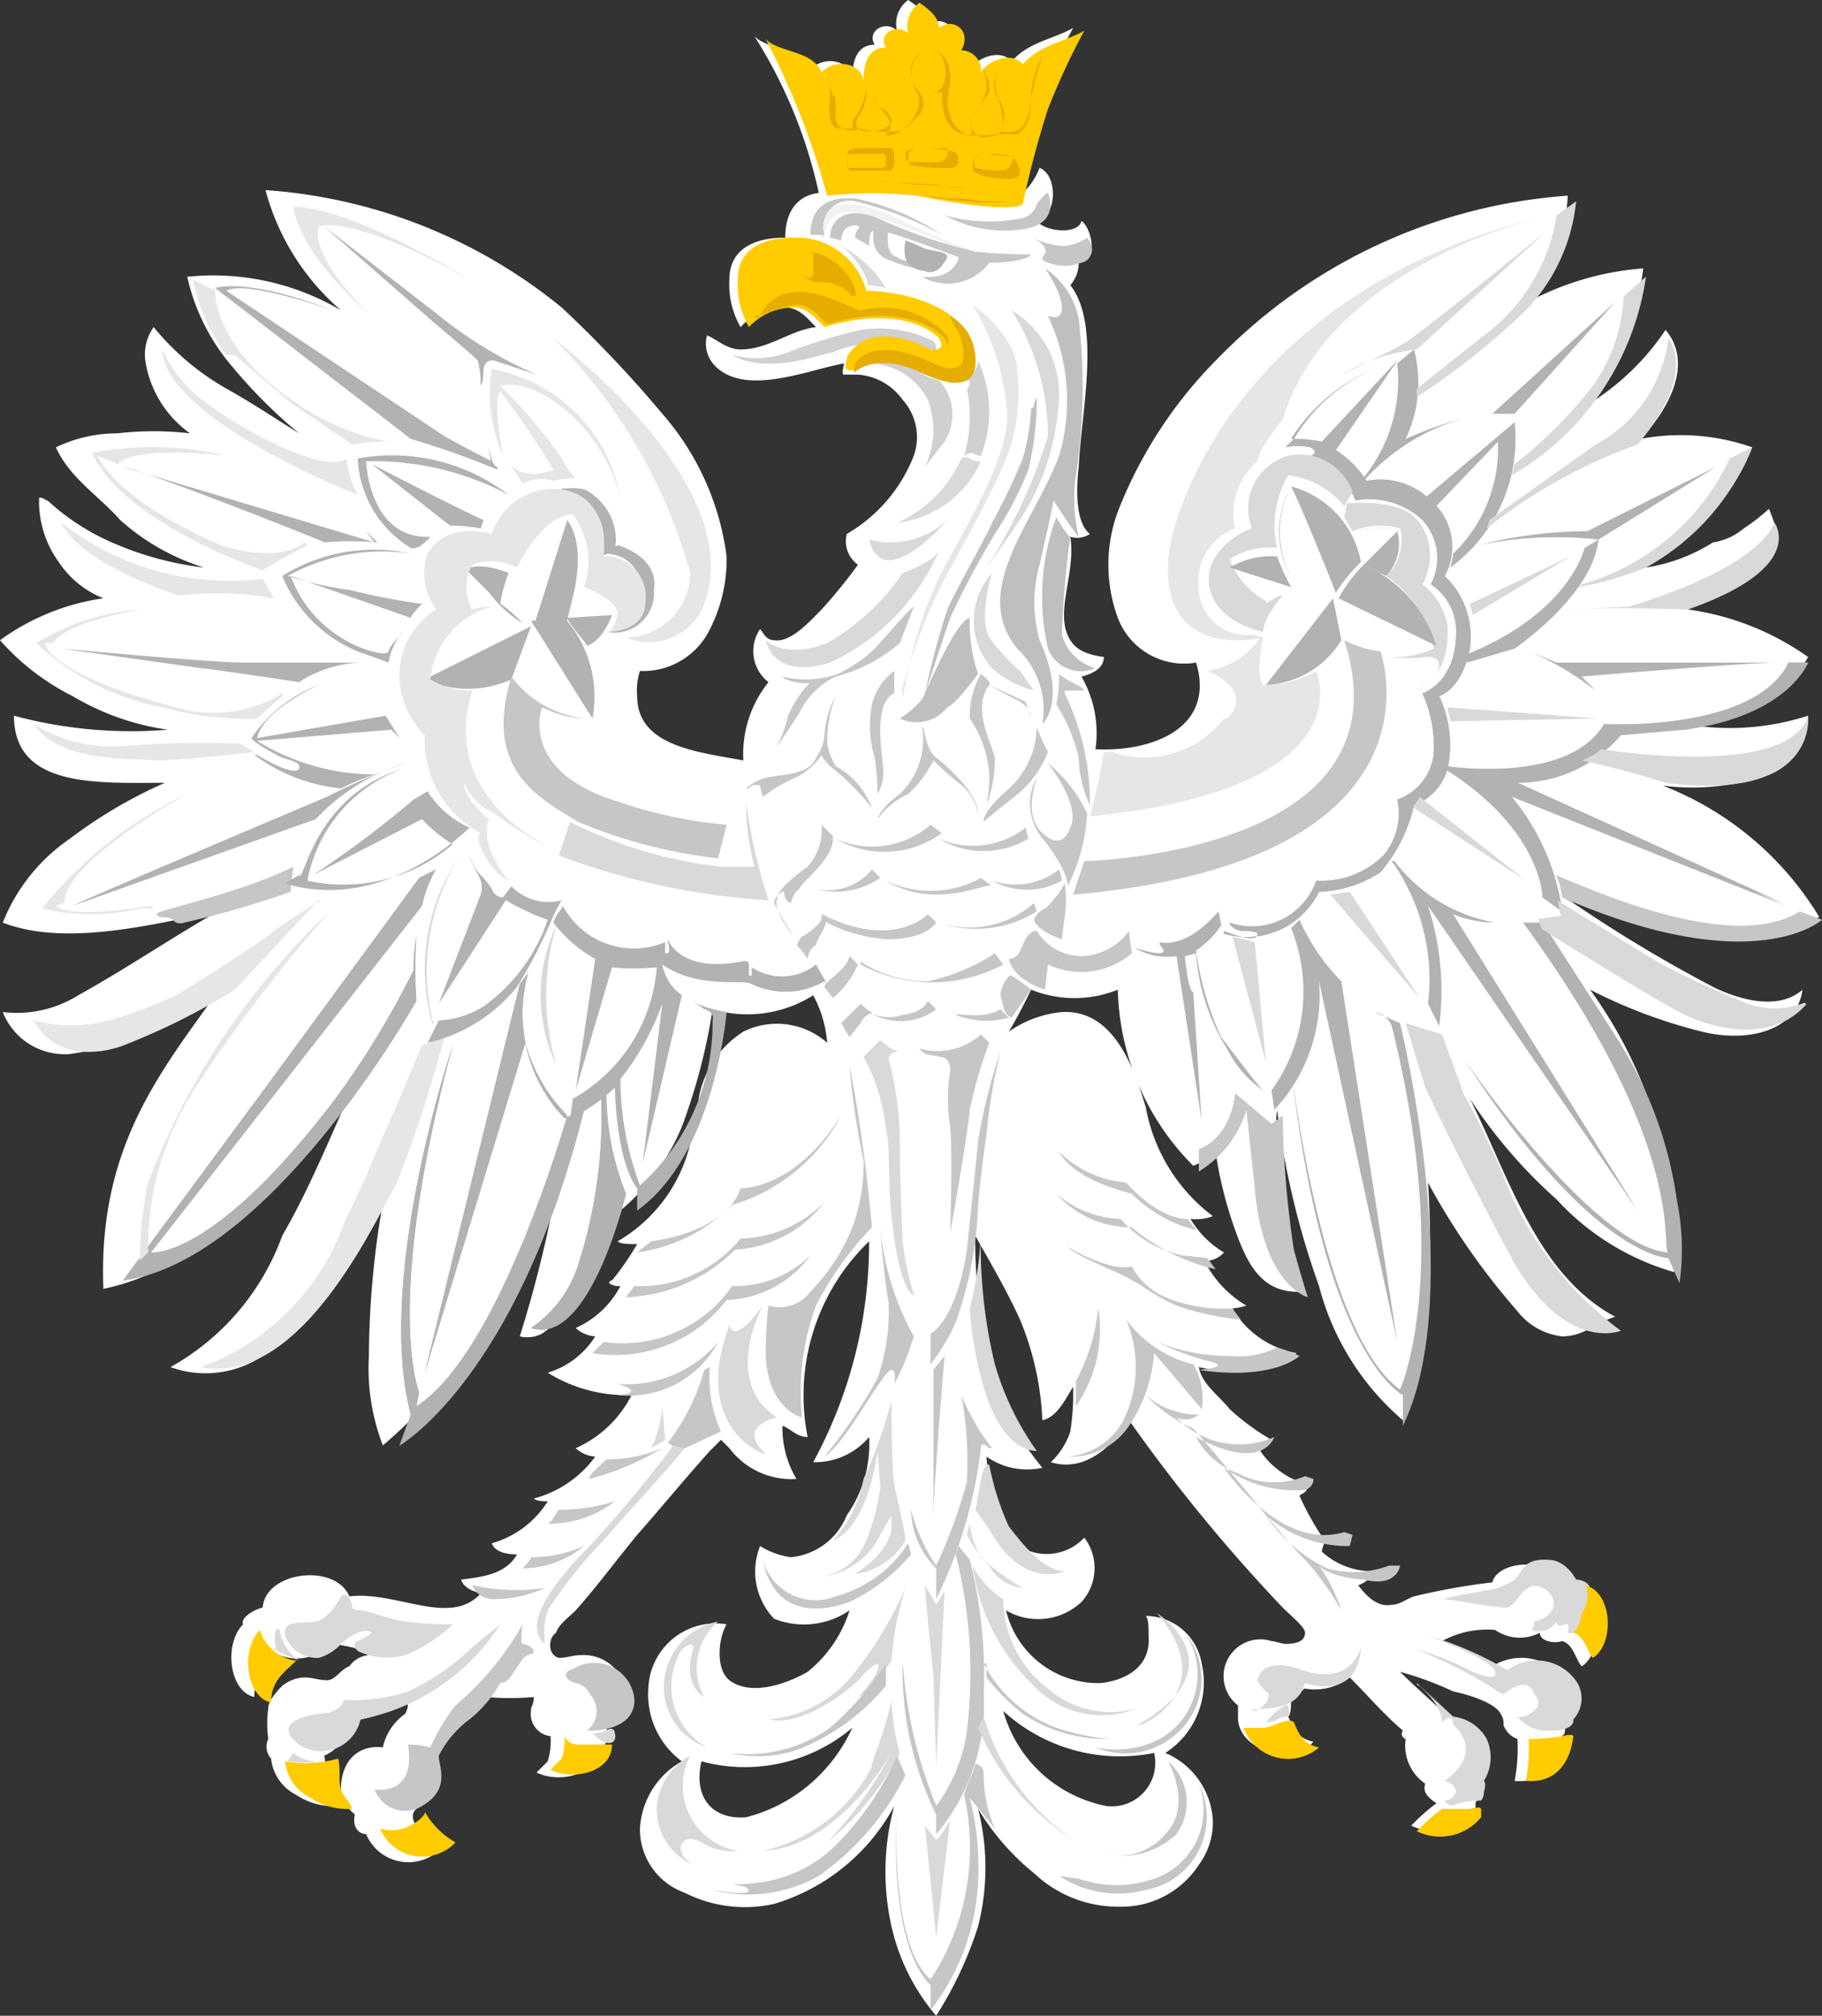 <svg xmlns="http://www.w3.org/2000/svg" xmlns:xlink="http://www.w3.org/1999/xlink" width="39.119" height="43.26"><rect width="100%" height="100%" fill="#333333" stroke="none"/><defs><linearGradient id="a" x1="-35.771" y1="-91.868" x2="-35.54" y2="-91.868" gradientUnits="objectBoundingBox"><stop offset="0" stop-color="#fff"/><stop offset=".994" stop-color="#d9d9d9"/></linearGradient><linearGradient id="b" x1="-25.182" y1="-34.621" x2="-24.949" y2="-34.621" gradientUnits="objectBoundingBox"><stop offset="0" stop-color="#fff"/><stop offset="1" stop-color="#c6c6c6"/></linearGradient><linearGradient id="c" x1="-33.25" y1="-48.769" x2="-33.489" y2="-48.552" xlink:href="#b"/><style>.d{fill:#c6c6c6}.e{fill:#bfbfbf}.f{fill:#d0d0d0}.g{fill:#d9d9d9}.h{fill:#e6e6e6}.i{fill:#b2b2b2}.m{fill:#fc0}.n{fill:#e4ad00}</style></defs><path d="M36.78 21.18a30.525 30.525 0 01-3-1.8c-.06-.06-.18-.06-.24-.18a11.325 11.325 0 002.64.78 5.007 5.007 0 002.88-.3 6.8 6.8 0 00-3.36-2.82 4.927 4.927 0 002.1-.18 1.313 1.313 0 001.02-1.32 5.483 5.483 0 01-2.64.18c1.14-.24 2.16-.54 2.64-1.44a5.839 5.839 0 00-2.58-1.02c.54-.3 1.44-.54 1.8-1.14.24-.3.06-.72-.06-1.02a4.23 4.23 0 01-.54.42 1.332 1.332 0 01-.66.3 3.78 3.78 0 01-1.44.54 6.023 6.023 0 001.32-1.14 3.8 3.8 0 00.96-1.44 4.64 4.64 0 00-2.4-.18c.48-.48 1.2-1.56.54-2.34a5.386 5.386 0 01-1.8 1.68 5.55 5.55 0 001.32-3 6.23 6.23 0 00-2.58.78 3.774 3.774 0 00.96-2.34 11.616 11.616 0 00-7.5 3.48 9.553 9.553 0 00-2.16 3.3 3.309 3.309 0 000 2.28 1.521 1.521 0 001.68.96c.42 1.38-.9 1.92-2.16 1.86a2.432 2.432 0 00-.3-1.56c.24-.06.48-.18.48-.42-.42-.06-.66-.18-.78-.48-.24-.54.18-1.38.06-2.1a.493.493 0 00.42-.06c-.3-.24-.3-.9-.24-1.44.06-1.2.48-3.06-.18-3.9a.724.724 0 00.18-.48c.42 0 .3-.72.06-.9-.06.3-.78.24-.96 0 .42-.06.48-.96.06-1.14a1.4 1.4 0 01-.6.72 20.244 20.244 0 01.54-2.04A15.036 15.036 0 0123.04.6c-.42.24-.96.3-1.32.72-.24-.3-.78-.06-.9.18a.428.428 0 00-.42-.48c.24-.42-.18-.72-.48-.48 0-.24-.24-.42-.42-.54a.622.622 0 00-.24.66c-.24-.24-.66 0-.48.3-.42 0-.48.42-.48.72-.06-.42-.66-.48-.9-.18-.18-.48-.9-.42-1.2-.72a10.444 10.444 0 011.38 3.36c-.48.06-.72.42-.72.96-.66 0-1.2.24-1.2.9a1.839 1.839 0 00.24 1.02 1.305 1.305 0 01.96-.42c.3 0 .48.24.66.42-.54.06-1.02.48-1.62.48-.3 0-.54-.24-.72-.3a.677.677 0 00.18.66c.66.66 2.04.06 2.76-.06 0 .06-.06.24 0 .24h.3a1.294 1.294 0 01.96.54 1.2 1.2 0 01.24 1.2 3.345 3.345 0 01-1.44 1.68.622.622 0 00.24.66 10.955 10.955 0 01-.78.96c-.24.24-.66.72-1.02.66-.18 0-.24-.18-.3-.24a.841.841 0 00.18 1.14 2.458 2.458 0 00-.54 1.68c-.96-.18-2.28-.3-2.28-1.38a1.332 1.332 0 01.06-.54 1.594 1.594 0 001.44-.78 3.3 3.3 0 00.42-1.68 5.766 5.766 0 00-1.38-3.06 25.633 25.633 0 00-2.16-2.28A11.273 11.273 0 005.7 4.08a5.168 5.168 0 001.62 2.58 5.394 5.394 0 00-3.3-.72 4.455 4.455 0 00.96 1.92A10.882 10.882 0 006.42 9.3c-.48-.3-1.02-.66-1.56-.96A5.534 5.534 0 013.3 7.02a1.006 1.006 0 00-.18.72 2.346 2.346 0 00.96 1.56 6.777 6.777 0 00-1.56 0 3.055 3.055 0 00-1.32.3c.3.66.9 1.02 1.38 1.56a4.85 4.85 0 001.8 1.02 6.875 6.875 0 01-1.98-.54 4.962 4.962 0 01-1.38-.9c-.06 0-.06-.06-.18-.06a2.214 2.214 0 00.42 1.38 2.061 2.061 0 00.96.78 4.956 4.956 0 00-2.22.9 5.162 5.162 0 001.56 1.2 5.5 5.5 0 002.04.72 9.676 9.676 0 01-3.3-.3c0 1.56 1.8 1.44 3.24 1.44A10.1 10.1 0 001.5 18a3.94 3.94 0 00-1.44 1.8c1.38.54 3.36 0 4.62-.24-.96.54-1.92 1.2-3 1.8a2.5 2.5 0 01-1.62.36 1.425 1.425 0 001.44.9 5.024 5.024 0 001.68-.54c.48-.24 1.02-.48 1.44-.72-1.2 1.68-2.52 3.3-2.4 6.3a4.838 4.838 0 001.8-.78 14.4 14.4 0 003.72-3.9c-.54 1.14-1.02 2.4-1.68 3.54a5.294 5.294 0 01-2.4 2.82 2.211 2.211 0 002.28-.48 9.491 9.491 0 002.4-3.66 19.422 19.422 0 00-.42 3.9 4.616 4.616 0 00.3 1.92 10.065 10.065 0 002.34-2.88 17.315 17.315 0 001.56-3.72 26.311 26.311 0 01-.96 4.26.677.677 0 00.48-.06 2.681 2.681 0 00.96-1.2 10.246 10.246 0 00.54-1.62c.06.06.06.18.18.18a4.688 4.688 0 001.32-1.8 12.778 12.778 0 00.66-2.52 2.638 2.638 0 002.16-.3 2.549 2.549 0 01.3 1.02 1.627 1.627 0 00-1.8-.24 2.147 2.147 0 00-.96 1.44 3.413 3.413 0 01-.18.96 3.3 3.3 0 01-1.56 2.1c.06.06.24.06.42.06a6.086 6.086 0 01-.54.78.059.059 0 00-.06.06.361.361 0 00.24.06 1.991 1.991 0 01-.96.9.686.686 0 00.42.18 1.82 1.82 0 01-1.02.78 3.2 3.2 0 001.8.48 2.457 2.457 0 01-1.2 1.14.686.686 0 00.42.18 2.379 2.379 0 01-1.32.9c.06.06.24.06.3.06a2.082 2.082 0 01-1.2.9c.06.18.3.24.54.24-.24.42-.72.48-1.2.54.06.18.24.24.42.3-.66.72-1.8-.06-2.82.06-.3-.72-1.8-.54-1.86.24-.24.06-.48.24-.42.36-.42.42-.3 1.44.24 1.56 0-.48.3-.66.54-.9a.963.963 0 001.08-.24 2.824 2.824 0 01.96.24.585.585 0 00-.54.24c-.18.06-.3.3-.48.3s-.3-.06-.48-.06a.8.8 0 00-.48.18c-.06.06-.3.3-.3.48a2.431 2.431 0 000 .66.379.379 0 00.06.42.99.99 0 00.54.78 1.446 1.446 0 00.9.24c-.06-.18-.18-.24-.24-.42s0-.42-.06-.66a.92.92 0 00.54-.72 6.556 6.556 0 001.02-.3c.06 0 .18-.18.24-.06a.6.6 0 01-.06.18 1.194 1.194 0 00-.48.72c-.54-.06-.9.3-.9.9a.808.808 0 00.3.54c-.06.24.06.42.24.42a.983.983 0 001.62.3c-.24-.06-.96-.72-.42-.9a.8.8 0 00.06-.96 14.345 14.345 0 001.32-1.38 5.78 5.78 0 001.02 0c0 .18-.06.18-.06.3a.478.478 0 00.42.54 1.49 1.49 0 01-.06.54l-.24.24c.48.24 1.32.06 1.32-.54.18 0 .24-.18.18-.42.3-.06.42-.48.42-.78a.92.92 0 00-.96-.78c-.18 0-.3.06-.48.06-.24-.06-.24-.42-.06-.54.06-.18.24-.3.42-.48.48-.54.78-.96 1.32-1.62.48-.54 1.02-1.2 1.56-1.8l.24-.24.18.18a1.665 1.665 0 001.44.66 2.134 2.134 0 01-.3-1.14c.18.06.3.24.54.24a4.584 4.584 0 011.32-4.2 9.849 9.849 0 01-1.2 4.74 1.52 1.52 0 001.2-.54 2.644 2.644 0 01-.48 1.68 1.435 1.435 0 01-1.2.9 1.69 1.69 0 01-.66-.24 1.466 1.466 0 00.3 1.56 1.732 1.732 0 001.62-.18 2.753 2.753 0 01-.9 1.32c-.42.24-1.2.54-1.68.18-.3-.24-.24-.9-.06-1.2a1.445 1.445 0 00-1.68 1.38 1.783 1.783 0 00.72 1.56 1.764 1.764 0 00-.9 1.44 1.446 1.446 0 00.96 1.38 2.865 2.865 0 001.92.24 4.344 4.344 0 002.58-2.1 5.348 5.348 0 00-.06 2.58 4.455 4.455 0 00.96 1.92 8.121 8.121 0 00.9-1.92 5.119 5.119 0 000-2.52 5.235 5.235 0 001.2 1.38 2.629 2.629 0 001.86.72 1.975 1.975 0 001.68-.9 1.527 1.527 0 00.3-.96 1.674 1.674 0 00-1.02-1.44 1.8 1.8 0 00.78-1.92 1.22 1.22 0 00-1.2-1.02c.06.06.06.24.06.42.06.66-.48.96-1.02 1.02a2.034 2.034 0 01-2.04-1.56 1.362 1.362 0 001.62-.18 1.08 1.08 0 00.06-1.38 1.108 1.108 0 01-1.14.3c-.66-.3-.9-1.2-.96-2.04a1.511 1.511 0 001.2.24 6.64 6.64 0 01-.66-.96 9.993 9.993 0 01-.78-4.02c.3.54.66 1.14.96 1.8a6.315 6.315 0 01.48 2.16c.3-.06.48-.42.66-.72a5.161 5.161 0 01-.06.96 1.553 1.553 0 01-.42.66c.78.24 1.38-.42 1.68-.9a35.64 35.64 0 003.3 4.02c.18.18.48.42.48.54 0 .18-.18.24-.42.24-.06 0-.24-.06-.3-.06a.79.79 0 00-.72 1.38v.3c.06.72 1.2.96 1.62.48-.3-.06-.42-.24-.54-.54.06-.06.06-.24.06-.42.18 0 .24-.18.3-.18a1.224 1.224 0 00.96-.24c.42.42.72.78 1.14 1.14a.115.115 0 00.06.18.991.991 0 00.42.96c-.06.18.06.3.24.42a4.363 4.363 0 00-.54.48 1.138 1.138 0 001.38-.3v-.18a.059.059 0 01.06-.06v-.18c0-.06.06-.18 0-.24a.855.855 0 00-.66-1.38c-.3-.3-.72-.66-1.02-.96a6.869 6.869 0 011.14.42c.3.06.9.24 1.02.48a.361.361 0 01.06.24.493.493 0 00.3.3 3.709 3.709 0 01-.06.9c.66.06.96-.42 1.02-.96.06-.06.06-.06.06-.18 0-.06-.06-.18-.06-.24l.06-.06a.546.546 0 000-.72 1.158 1.158 0 00-1.56-.3 3.046 3.046 0 00-1.08-.54 2.017 2.017 0 011.14-.24.925.925 0 00.96.06c0 .18.3.24.48.18.24.06.3.42.42.54.48-.3.42-1.44-.18-1.56a.306.306 0 00-.3-.24c-.18-.54-1.32-.48-1.44 0a13.952 13.952 0 00-1.68.3c-.18.06-.3.18-.48.18-.3.06-.54-.18-.72-.42.18-.06.3-.18.3-.3a1.6 1.6 0 01-1.08-.42c0-.06.06-.18.06-.24a6.036 6.036 0 01-.54-.96c.06-.06.18-.06.18-.24a1.789 1.789 0 01-1.02-.72c.06-.06.24-.18.24-.24a4.966 4.966 0 01-.9-.66c-.24-.3-.6-.54-.66-.9a2.811 2.811 0 001.92-.24.6.6 0 00.18-.06 2.018 2.018 0 01-1.38-.96 1.221 1.221 0 00.3-.06 2.334 2.334 0 01-.9-.96.545.545 0 00.42-.18 2.068 2.068 0 01-.72-.72 1.032 1.032 0 00.48-.06 3.756 3.756 0 01-1.44-2.34c-.24-.78-.66-2.1-1.8-2.04a2.376 2.376 0 00-1.14.42c.18-.3.3-.54.48-.9a2.491 2.491 0 001.86 0 5.541 5.541 0 001.62 3.78 1.661 1.661 0 00.48-.3 8.607 8.607 0 00.42 1.68c.24.66.54 1.38 1.44 1.32a7.908 7.908 0 01-.54-3.9 17.444 17.444 0 00.9 3.78 5.665 5.665 0 001.8 2.88 6.712 6.712 0 00.54-2.34 21.183 21.183 0 000-2.76 15.084 15.084 0 001.92 2.76 1.415 1.415 0 00.96.54c.48 0 .72-.3 1.14-.42-1.68-.9-2.28-3-3.12-4.68a10.717 10.717 0 001.86 2.16 5.457 5.457 0 002.52 1.56 9.466 9.466 0 00-1.8-6.06 11.143 11.143 0 002.4.9c.96.24 2.04 0 2.16-.9-.54.48-1.44.18-1.92-.06zM18.3 37.08a3.513 3.513 0 01-.9 1.2 3.4 3.4 0 01-1.38.72c-.72.06-1.14-.42-.96-1.2a3.572 3.572 0 003.24-.72zm0-.12zm0 0zm3.24-.24a3.714 3.714 0 003.24.9.934.934 0 01-1.02 1.14 2.865 2.865 0 01-2.22-2.04z" fill="#fff"/><path d="M20.16 5.16a2.45 2.45 0 00.96.24s-.3.06-1.86-.72c0 0-1.8-.9-1.62.42h.06s0-.78.9-.48a9.468 9.468 0 011.56.54z" fill="#f2f2f2"/><path d="M20 29.94a15.358 15.358 0 004.5.96 11.8 11.8 0 01-.48-2.1 5.17 5.17 0 00.18 1.38h-.72a9.581 9.581 0 01-3.24-.96" transform="translate(-8 -11.58)" fill="url(#a)"/><path class="d" d="M17.4 5.04h.3a.563.563 0 01.66-.72 7.47 7.47 0 011.86.72 5.093 5.093 0 00-1.86-.78c-.78-.06-.96.36-.96.78zm2.88-.42a3.556 3.556 0 001.68.06.436.436 0 00.3-.3c.18-.24.24-.24.24-.24s.3.66-.54.78a2.7 2.7 0 01-1.68-.3zm1.86.48s.48.18.24.42v.06a.983.983 0 00.96 0s.24-.18 0-.48a1 1 0 01-.54.18 2.325 2.325 0 01-.66-.18"/><path class="e" d="M22.44 5.76s.54.78.3 1.02c0 0-.06.06-.24 0a4.221 4.221 0 01.24 3c-.54 1.44-1.92 2.88-.9 4.14a1.8 1.8 0 01.54 1.62s.54-.48-.06-1.8a2.992 2.992 0 010-1.62s.3-1.32.3-1.38c0 0 .42.66.54.78a3.541 3.541 0 01-.06-1.32 12.455 12.455 0 00.06-3.36 1.7 1.7 0 00-.72-1.08z"/><path class="e" d="M22.68 11.1s.24.42.3.42a19.642 19.642 0 00-.18 2.1 1.026 1.026 0 00.72.72.764.764 0 01-1.02-.42 4.932 4.932 0 01.18-2.82z"/><path class="d" d="M22.74 14.46a3.231 3.231 0 01-.06.66 3.636 3.636 0 01.48 1.14 2.571 2.571 0 00.24 1.02 5.342 5.342 0 00-.54-2.4v-.06h.42c-.06-.12-.36-.18-.54-.36zM17.82 5.1l.24.06s0-.24.18-.3.24 0 .18.06a.3.3 0 00-.06.18l.3.18s0-.3.06-.3c0 0 0-.06.3 0s1.56.54 1.56.54-.06.48-.78.42a1.107 1.107 0 001.44-.3s.78 0 .9-.18a11.5 11.5 0 01-1.2-.06 10.923 10.923 0 01-2.1-.72c-.78-.3-1.02.12-1.02.42z"/><path class="d" d="M18.78 4.86s-.18.54.3.72c.6.24.72.18.72.18l-.298-.18s-.06.06-.24-.06c-.18-.06-.24-.24-.18-.66.058.18-.122.06-.302 0z"/><path class="f" d="M15.72 7.62a1.928 1.928 0 001.2-.06 11.145 11.145 0 011.56-.48 2.613 2.613 0 011.56.24.263.263 0 01.06.18c0 .06 0 .06-.18.06-.18-.06-.24-.18-1.38-.18a2.729 2.729 0 00-.66.18c-.3.06-1.44.48-2.16.06z"/><path class="g" d="M19.26 11.22a2.71 2.71 0 001.38-1.38s.06-.06.18 0a.361.361 0 00.24.06 2.252 2.252 0 01-1.8 1.32zm-.6.36a1.787 1.787 0 001.68-.42s-1.38 1.62-1.68.42zm.72.72s.66-.24.78-.48a4.681 4.681 0 01-2.34 2.4s-1.14.42-1.38-.48c0 0 .42.42 1.32.06a4.947 4.947 0 001.62-1.5z"/><path class="d" d="M16.8 14.52a2.069 2.069 0 001.2-.06 3.452 3.452 0 00.72-.48c.24-.24.78-.9.9-.96l-.3.78a3.387 3.387 0 01-1.38.72 1.7 1.7 0 00-.78.78s-.42.66-.48.72a2.6 2.6 0 00.24-.66 2.371 2.371 0 01.48-.72c0 .06-.54 0-.6-.12zm2.4-.12v.48s-.3.06-.3.78.18.96-.06 1.38a5.08 5.08 0 00-.06-.78 2.358 2.358 0 01-.06-1.14 1.256 1.256 0 01.48-.72z"/><path class="d" d="M17.94 14.94a2.783 2.783 0 00-.18 1.02 1.624 1.624 0 00.18.48 1.687 1.687 0 01.78.9 5.6 5.6 0 00-.9-.9s-.18-.18-.18-.24a1.419 1.419 0 01-.54.48 3.453 3.453 0 00-.72.42 1.361 1.361 0 01-.06-.24s-.18-.06-.24.06h-.06a1.011 1.011 0 01.48-.24c.3-.06.9-.06 1.02-.42a.947.947 0 00.18-.48 2.073 2.073 0 01.24-.84z"/><path class="e" d="M22.14 8.76a.059.059 0 00.06-.06.6.6 0 01.06-.18 6.558 6.558 0 01-.18 1.56 7.605 7.605 0 01-.72 1.38 19.287 19.287 0 00-.96 1.8l-.54 1.62a17.036 17.036 0 01.48-1.8c.18-.42.9-1.68.96-1.86a14.419 14.419 0 00.66-1.38 4.923 4.923 0 00.18-1.08z"/><path class="e" d="M20.82 13.26a3.383 3.383 0 00.18 1.2s-.48.66-.66.72a.844.844 0 01-1.02.24 1.939 1.939 0 00.48-.42c.12-.24.72-1.68 1.02-1.74z"/><path class="g" d="M21.3 12.3s-.3.96-.06 1.38a4.292 4.292 0 00.66.72l.3.42a2.164 2.164 0 01-.9-.48 1.52 1.52 0 010-2.04zm.42-5.64a2.091 2.091 0 011.02 1.8 5.263 5.263 0 01-.66 2.4c-.24.42-.9 1.32-.9 1.32a11.384 11.384 0 001.32-2.82 5.131 5.131 0 00-.78-2.7z"/><path class="d" d="M21.24 14.7l.54.3c.06 0 .3.18.3.24a.6.6 0 00.06.18l-.06-.18-.06-.18-.78-.36c.06-.06-.18-.24-.18-.24a1.894 1.894 0 00-.24.96 2.383 2.383 0 01.42 1.2 3 3 0 01-.06.66 2.783 2.783 0 00.18-1.02c-.12-.42-.48-1.08-.12-1.56zm1.02.9a3.788 3.788 0 00.24.54 2.26 2.26 0 01-.72.96c-.54.42-.66.54-.66.54s-.06-.18.48-.66a1.854 1.854 0 00.66-1.38z"/><path class="g" d="M18.06 5.28a2.47 2.47 0 01.96.9 2.129 2.129 0 00-.42-.06c.12.06-.12-.54-.54-.84z"/><path class="d" d="M19.8 15.6c.06 0 .06.48.3.66s.9.78.9 1.2a1.042 1.042 0 00-.42-.66c-.3-.24-.54-.48-.54-.48a2.564 2.564 0 01-.54.72 1.661 1.661 0 00-.66.54s.06-.24.48-.54a1.632 1.632 0 00.48-1.44z"/><path class="h" d="M20.88 6.54s.96.66.96 1.44a3.8 3.8 0 01-.24 1.86c-.24.66-1.32 2.58-1.32 2.58a11.843 11.843 0 00-.9 2.34c0 .84 0-1.02 1.02-2.82s1.32-2.64 1.2-3.3a5.127 5.127 0 00-.72-2.1z"/><path class="d" d="M17.04 20.1a7.65 7.65 0 01-.42-.72.322.322 0 01.18-.24c.06-.06 0 .18.18.24 0 0 .06-.24.18-.3.06-.18.78-.66.72-1.14l-.24-.24a1.2 1.2 0 01-.3.9c-.42.3-.66.54-.66.72-.06.12.12.48.36.78zm.9-2.1a1.919 1.919 0 002.04-.3l.24.18a2.089 2.089 0 01-2.28.12zm2.22 0a1.831 1.831 0 001.86-.24l.06.24a1.875 1.875 0 01-1.92 0zm2.34-1.62s.72.9.48 1.38c-.18.48-.48.24-.66.06-.18-.24-.24-.54-.06-1.14a1.184 1.184 0 00.18 1.38c.54.72.48.96.48.96a3.834 3.834 0 00.42-1.56 2.971 2.971 0 00-.84-1.08zm-4.98 2.7a1.227 1.227 0 001.2-.42l.18.18a1.671 1.671 0 01-1.38.24zm1.5-.18a2.224 2.224 0 002.04-.06l.24.18c-.06-.12-1.2.54-2.28-.12z"/><path class="d" d="M21.3 18.9a1.538 1.538 0 001.44-.24 1.361 1.361 0 01.06.24 1.54 1.54 0 01-1.5 0zm-3.6.72s-.06.24-.48.48c0 0-.18.18-.06.24a2.392 2.392 0 01.18.24.388.388 0 01.18-.3c.06-.24.3-.42.18-.66z"/><path class="d" d="M19.92 19.62s-.72.78-2.28 0v.12a3.326 3.326 0 001.44.42s.72 0 .96-.3c.12-.06 0-.12-.12-.24zm2.28-.24l.06.18a2.457 2.457 0 01-2.1.24 2.091 2.091 0 002.04-.42zm.66-.42a2.345 2.345 0 010 .72c-.06.42-.06.48-.06.48s-.54-.18-.6-.42a.41.41 0 01.24-.24 2.179 2.179 0 00.42-.54z"/><path class="d" d="M22.26 19.98a1.139 1.139 0 00.96.54 1.308 1.308 0 001.02-.54l.06.48a1.677 1.677 0 01-1.8.24s-.06.48-.06.54c0 0-.66-.18-.78-.66a.262.262 0 00.24-.18c.06-.06.12-.42.36-.42zm-.12 1.26a4.09 4.09 0 00-.42-.3c-.06-.06-.24.24-.24.42.06.18.06.42.24.48zm-.78-.78l.18.24a3.25 3.25 0 01-3.06 0v-.06a2.625 2.625 0 001.44.42 4.352 4.352 0 001.44-.6zm-3.12.06l.18.18a1.925 1.925 0 01-.54.72l-.18-.24c0-.12.48-.36.54-.66zm-.18 1.44l.42-.42s.18.18.24.18-.18.06-.24.24c-.06.06-.24.3-.24.3z"/><path class="d" d="M18.66 21.72a.881.881 0 00.72.06c.48-.06.54-.3.54-.3l.18.18a1.269 1.269 0 01-1.44.06zm2.82-.06l.18.18a1.763 1.763 0 01-1.14-.06c0-.06.54.12.96-.12zm-.42.54l.18.18a9.593 9.593 0 00-.42 1.44c-.06.66-.42 2.64-.42 2.64s.06-1.68 0-2.28a3.823 3.823 0 010-1.2c0-.18-.06-.3-.24-.3-.18-.06-.3 0-.42-.18a1.383 1.383 0 001.32-.3zm.42.36a12.414 12.414 0 00-.3 1.8c-.12.78-.18 1.5-.18 1.5a8.325 8.325 0 01-.48 2.52 4.557 4.557 0 01-.54.9v-.66s.54-.24.78-1.8c0 0 .24-2.28.24-2.34a12.63 12.63 0 01.48-1.92z"/><path class="g" d="M18.9 22.32s.24.24.42.24c0 0-.24 0-.24.18a6.768 6.768 0 01.24 1.8c0 .96.06 2.04.06 2.1a6.373 6.373 0 00.24 1.14c.06.06-.24.06-.42-1.2s-.06-1.92-.18-2.34a3.978 3.978 0 00-.48-1.56z"/><path class="d" d="M18.24 22.86a34.732 34.732 0 01.48 3.48 7.129 7.129 0 00-1.2 1.68 5.416 5.416 0 00-.3 2.4s-.78-.18-.78-1.44a8.168 8.168 0 01.06-.96.83.83 0 00.9-.3 4.223 4.223 0 00.9-1.38 3.873 3.873 0 00.24-1.44 15.256 15.256 0 01-.3-2.04zm.66 3.48a5.909 5.909 0 00.72 2.34 5.208 5.208 0 01-.42 1.02s.06-.3-.06-.3c-.18 0-.96 1.56-1.44 1.86a11.033 11.033 0 001.14-1.68 4.391 4.391 0 00.24-1.62c-.12-.66-.18-1.62-.18-1.62zm1.38 2.76s-.24 2.82-.24 3.54V29.4z"/><path class="d" d="M20.64 29.94a4.823 4.823 0 00.66 1.14h-.06s-.18-.18-.18 0a10.008 10.008 0 01-.96 3.24v-.66a1.817 1.817 0 01-.54-1.26 3.92 3.92 0 00.54 1.2 11.145 11.145 0 00.66-1.8 7.968 7.968 0 00-.12-1.86z"/><path class="d" d="M20.582 33.18l.24.3a10.451 10.451 0 01.3 2.88 4.35 4.35 0 01-1.02 3v-.42a7.022 7.022 0 01-.72-3.24 9.79 9.79 0 00.72 3.06 3.475 3.475 0 00.66-1.62 10.3 10.3 0 00-.24-3.78z"/><path class="d" d="M20.582 33.18l.24.3a10.451 10.451 0 01.3 2.88 4.35 4.35 0 01-1.02 3v-.42a7.022 7.022 0 01-.72-3.24 9.79 9.79 0 00.72 3.06 3.475 3.475 0 00.66-1.62 10.3 10.3 0 00-.24-3.78z"/><path class="g" d="M19.86 34.02l.24.42.18-.3-.18 3.78-.06-1.98s-.18-1.68-.18-1.92zm0 5.16s.18.24.24.3c.06 0 .3-.42.3-.42l-.3 2.52zm1.2-12.78a7.353 7.353 0 01-.24 1.68s.18 3 1.44 3.06a6.14 6.14 0 01-.9-1.86 10.965 10.965 0 01-.3-2.88zm-.24 6.3a1.885 1.885 0 00.24.72 4.966 4.966 0 00.9.66.921.921 0 01-.72-.48 2.574 2.574 0 01-.48-.66zm.42-1.26a5.918 5.918 0 00.42 1.32c.24.3.72.96 1.2.96 0 0-.9.42-1.62-.9l-.3-.42c.06-.12.12-1.08.3-.96zm-2.1-1.38s0 1.44.06 1.8c.06.3.24 1.02.24 1.2a1.463 1.463 0 01-1.08.72s.78-.48.78-1.02v-.24l-.24.42a1.593 1.593 0 01-1.32.9 1.219 1.219 0 001.02-.78 4.827 4.827 0 00.3-1.14l-.06-.78s-.18 1.62-.96 1.92a2.628 2.628 0 00.66-1.32 9.738 9.738 0 00.6-1.68z"/><path class="d" d="M19.5 33.12l.06.24a4 4 0 01-1.32 1.02c-.66.24-1.62.3-1.86-.9a1.171 1.171 0 001.56.78 2.687 2.687 0 001.56-1.14z"/><path class="g" d="M19.44 34.08a6.874 6.874 0 00-.3 1.56s-.42.66-.72.78c0 0 .54-.54.42-.72 0 0-.06 0-.3.24-.24.3-1.32 1.14-2.04.96a2.616 2.616 0 001.86-1.02 8.118 8.118 0 001.08-1.8zm-4.02.72a1.3 1.3 0 00-.3 1.62s-.48-.24-.24-1.02c0 0 .06-.24-.24 0a1.5 1.5 0 00.54 2.1 1.356 1.356 0 01-.9-1.02 1.432 1.432 0 011.14-1.68z"/><path class="d" d="M19.02 35.7v.48a4.652 4.652 0 01-1.92 1.38 2.716 2.716 0 01-1.44.06 3.041 3.041 0 002.16-.54 6.556 6.556 0 001.2-1.38z"/><path class="g" d="M19.14 36.48a4.846 4.846 0 00.18 1.14 6.078 6.078 0 01-1.56 1.92 8.853 8.853 0 001.38-1.92s-1.14 2.04-2.76 2.1a3.507 3.507 0 002.34-1.8c-.06 0 .3-.78.42-1.44zm-4.32 1.2a1.409 1.409 0 001.02 2.04 1.187 1.187 0 01-.78-.18c-.42-.24-.66.18-.18.48a1.3 1.3 0 01-.78-1.2 1.36 1.36 0 01.72-1.14z"/><path class="d" d="M19.26 37.68l.18.42a5.85 5.85 0 01-1.86 2.16 3.074 3.074 0 01-2.28.3s1.02.18.72-.06a2.6 2.6 0 00-.3-.06 4.093 4.093 0 00.72-.06 2.84 2.84 0 001.44-.72 6.253 6.253 0 001.38-1.98z"/><path class="g" d="M20.88 33.6a1.922 1.922 0 00.66.72 2.427 2.427 0 00.96 1.92 2.05 2.05 0 001.92.42 1.992 1.992 0 01-2.16-.42 4.4 4.4 0 01-1.38-2.64zm3.96 1.02s1.8 1.14-.42 2.4c.12.06 1.8-.78.42-2.4z"/><path class="d" d="M25.44 35.04a1.593 1.593 0 01-.54 2.28 2.055 2.055 0 01-1.38.18 1.643 1.643 0 001.68-.24 1.56 1.56 0 00.24-2.22z"/><path class="d" d="M21.12 35.7a2.892 2.892 0 001.56 1.38 4.881 4.881 0 001.14.24 3.221 3.221 0 01-1.86-.54 4.654 4.654 0 01-.78-.78v-.3z"/><path class="g" d="M21.12 36.84a4.9 4.9 0 001.92 2.64 5.246 5.246 0 01-2.04-2.4z"/><path class="d" d="M25.08 37.8s.54.96-.06 1.56a1.285 1.285 0 01-1.32.42 1.683 1.683 0 001.56-.42 1.166 1.166 0 00-.18-1.56z"/><path class="d" d="M25.74 38.28a1.571 1.571 0 01-.96 2.04 2.489 2.489 0 01-1.62 0l-.42-.06a2.309 2.309 0 001.86.3 1.589 1.589 0 001.14-2.28zM13.98 26.64s1.62-.18 1.92-1.14c0 0 1.14.06 2.16-1.56a3.922 3.922 0 01-2.34 1.92 3.561 3.561 0 01-2.04 1.02zm-.36.96a2.782 2.782 0 002.28-1.02 2.61 2.61 0 001.8-.78 2.611 2.611 0 01-1.92 1.02 3.465 3.465 0 01-2.34 1.02zm2.1 0a2.3 2.3 0 001.68-.66 2.318 2.318 0 01-1.8.96 3.006 3.006 0 01-2.88 1.14l.24-.24a2.868 2.868 0 002.76-1.2z"/><path class="g" d="M15.66 28.44s.06.48.72-.42c0 0-.9 1.62.3 2.4 0 0-.9.18-.24.78 0 .06-1.619-.54-.78-2.76z"/><path class="d" d="M15.42 28.8a2.566 2.566 0 01-2.16.9s.66.18 0 .24a2.172 2.172 0 002.16-1.14z"/><path class="g" d="M14.22 30.18l.06.72-.3.18a2.412 2.412 0 00.24-.9z"/><path class="d" d="M15.24 29.34a2.791 2.791 0 00.24 1.38l-.9.42-.24-.18a4.492 4.492 0 00.78-1.56z"/><path class="g" d="M14.7 31.08l-.24-.06a28 28 0 01-1.8 2.16c-.42.42-1.56 1.62-.96 2.1a1.671 1.671 0 01.06-.72 9.815 9.815 0 011.14-1.44c.42-.48 1.68-1.86 1.8-2.04z"/><path class="d" d="M11.22 34.86s-.06.42 0 .42.24.06.24.18c0 .06-.18 0-.3.24-.18.24-.24.42-.42.42a2.661 2.661 0 01-.66.78 2.227 2.227 0 00-.66.78c0 .24.3.78-.48 1.14a.7.7 0 01-.9-.42s.9.18.72-.96a1.93 1.93 0 01.48.06 4.231 4.231 0 01.54-.9 6.349 6.349 0 001.44-1.74z"/><path class="g" d="M12.72 37.2a.8.8 0 00.3-.06c.06-.06.18-.06.18.06.06.18-.12.36-.48 0z"/><path class="d" d="M12.602 37.14a.521.521 0 00.06-.78.413.413 0 00-.3-.24c-.24-.06-.3-.24-.06-.3a.863.863 0 011.32.66c-.002.722-1.02.66-1.02.66z"/><path class="g" d="M10.74 34.86a4.6 4.6 0 01-3 2.04.864.864 0 01-1.32.54s-.72-.48.42-.66c0 0 .48 0 .54-.3a3.69 3.69 0 001.38-.18 5.1 5.1 0 001.2-.78c.18-.18.78-.66.78-.66zM6.3 37.62a.788.788 0 00.54.18 2.253 2.253 0 01-.66 0 .743.743 0 01.12-.18zm1.024-3.36s-.24.48-.54.54-.72-.06-.66.3a.723.723 0 00.72.48 1.012 1.012 0 00.42-.24c.24-.24.54-.42.72-.3a1.338 1.338 0 01-.3.18c-.18.06 0 .24.06.24a1.457 1.457 0 00.96.06 3.273 3.273 0 001.02-.66 7.833 7.833 0 01-1.02-.06c-.42-.06-.78-.24-.96-.24s-.18-.06-.18-.06c-.004-.118-.124-.36-.24-.24zM6 34.98a1.042 1.042 0 00.42.66s-.42-.18-.54-.24c0 0-.06-.06.06 0-.06-.12-.06-.54.06-.42z"/><path class="d" d="M13.02 31.32a3.039 3.039 0 001.2-.24 6.006 6.006 0 01-1.56.66c-.06-.06.24-.3.36-.42zM12 32.4a3.95 3.95 0 001.2-.18 2.282 2.282 0 01-1.44.48c.12-.06.18-.24.24-.3zm-.6 1.02a2.815 2.815 0 001.14-.24 2.13 2.13 0 01-1.32.48s.18-.18.18-.24zm-1.26.6a4.329 4.329 0 001.56.06 2.657 2.657 0 01-1.14.24.474.474 0 01-.42-.3zm12.6-9.3a2.36 2.36 0 001.44.66s.66.78 1.32.78l.18.24a2.957 2.957 0 01-1.38-.78c.06 0-1.2-.24-1.56-.9zm-.06.9a2.255 2.255 0 001.38.54 2.4 2.4 0 001.32.78l.54.06.18.24a4.3 4.3 0 01-1.8-.9 2.162 2.162 0 01-1.62-.72zm.24 1.14s.9.54 1.38.42a1.485 1.485 0 00.72.66 3.261 3.261 0 001.44.24l.18.24a6.109 6.109 0 01-1.38-.3c-.54-.24-.78-.48-.96-.54-.12-.12-1.14-.48-1.38-.72zm4.98 2.34s-.54.54-2.16.3c0 0 .72-.06.24-.18a5.832 5.832 0 01-1.14-.42 4.133 4.133 0 001.56.3 1.87 1.87 0 001.02-.18 2.651 2.651 0 01.48.18zm-4.8.54a4.234 4.234 0 00.48-1.56 2.878 2.878 0 01-.48 2.1v-.54z"/><path class="d" d="M24.18 28.32a2.556 2.556 0 001.44.96 1.406 1.406 0 01.18.96l-1.02-1.2a3.208 3.208 0 01-.54 1.56 1.486 1.486 0 01-1.32.66 1.477 1.477 0 001.2-.78 2.615 2.615 0 00.06-2.16z"/><path class="d" d="M24.6 29.94a1.718 1.718 0 001.14.42.445.445 0 01-.48.06 1.861 1.861 0 002.1.42s-.24.78-1.68 0a1.629 1.629 0 00.9.78 1.684 1.684 0 001.44.06l.18.06a.235.235 0 01-.24.24 2.673 2.673 0 01-1.68-.48s1.2 1.8 2.58 1.38l.18.06-.06.24a2.667 2.667 0 01-1.8-.66 3.257 3.257 0 001.32 1.14 2.124 2.124 0 001.32-.06h.24s-.06.48-.78.3c-.78-.06-.96-.3-.96-.3a3.518 3.518 0 01.48.96 6.714 6.714 0 00-.72-1.02c-.42-.42-1.14-1.32-1.14-1.32s-1.14-1.38-1.32-1.56a3.181 3.181 0 01-1.02-.72z"/><path class="g" d="M30.96 34.32s.24-.06.9-.18a1.457 1.457 0 00.66-.24c.18-.18.18-.48.78-.42 0 0 .3 0 .54.42 0 0 .24 0 .3.18a1.66 1.66 0 00-.06.48c0 .24-.06.54-.42.48 0 0 .06-.24-.06-.18-.18.06-.18 0-.18-.06a.456.456 0 01-.54.18.263.263 0 00.06-.18s.42-.06.42-.42c-.06-.3-.42-.42-.54-.3-.18.06-.3.42-.48.42-.3 0-1.14-.18-1.38-.18zm1.62 2.52a.813.813 0 00.72.3c.54 0 .48-.24.48-.24a.662.662 0 000-.9 1.036 1.036 0 00-1.38-.18s0 .06-.18-.06a7.621 7.621 0 00-1.56-.66s1.44.54 1.44.78c.06.24-.48 0-.48 0a6.16 6.16 0 00-1.2-.48 11.649 11.649 0 011.56.78 1.312 1.312 0 00.3.18c.06-.06.54-.42.66 0 .3.3-.24.54-.36.48zm-2.16-.72a.059.059 0 00.06.06c.06.06.48.42.48.78 0 0 .24-.24.24.06 0 0 .72.54-.18 1.2 0 0 .24.06.24.24a.262.262 0 01-.24.18s.06.18.3.06a2.248 2.248 0 01.48-.06.263.263 0 00.06-.18s.06-.18 0-.24a.962.962 0 00.06-.9.948.948 0 00-.72-.48zm-3.24.84s.18 0 .24-.06.24-.06.24-.06.06-.3-.06-.24a1.359 1.359 0 00-.42.36z"/><path class="g" d="M28.02 36.12s1.14.42 1.2-.78c0 0-.18.9-1.32.48 0 0-.78-.3-.9.24 0 0 0 .06.18.24.18.06-.06.42-.3.42 0-.12.96.12 1.14-.6z"/><path class="i" d="M24.36 20.34s.9.3.54-.06v-.06s.54.18 1.26-.66a2.6 2.6 0 01.06.3 2.056 2.056 0 01-.54.54 6.565 6.565 0 00.54 1.86c.42.54.72.96.9 1.14a2.366 2.366 0 01-.78-.9 4.469 4.469 0 01-.66-2.04l-.24.06s.06.72.18.78l.18 2.76-.54-3.54a1.343 1.343 0 01-.9-.18z"/><path class="d" d="M25.74 25.14v-.48s.66-.18.78-1.2l.78.66.24-.18a20.971 20.971 0 00.24 2.88c.18.66.3 1.02.3 1.02s-.96-.24-1.14-2.34l-.18-1.68a2.321 2.321 0 01-1.02 1.32z"/><path class="g" d="M26.46 20.1l.48.12.24 2.58z"/><path class="i" d="M27.3 23.4l.06.42a3.6 3.6 0 00.96-2.76L30 28.8l-1.2-7.74a4.443 4.443 0 01-.9-1.32l-.18.18a3.622 3.622 0 01-.42 3.48z"/><path class="i" d="M29.52 21.72l.54.24s1.44 5.82.06 8.64v-.66s-1.62-.78-2.34-6.54v-.06s.66 5.34 2.28 6.48c0 0 1.14-2.52-.18-7.8a.474.474 0 00-.36-.3z"/><path class="g" d="M30.18 21.96l.78.24s.42 1.14.48 1.32c.06.06.54 1.02.78 1.56a7.461 7.461 0 002.58 3.48s-1.14.48-2.28-1.44c-1.08-1.98-1.92-3.78-1.92-3.78z"/><path class="i" d="M30 7.74a3.946 3.946 0 00-2.28 1.68 2.944 2.944 0 01.66.06L30 7.74l-1.32 1.92a2.1 2.1 0 01.66.66 1.524 1.524 0 011.38.42 1.308 1.308 0 01.3 1.62 1.814 1.814 0 01.54 1.56c-.18.9-.66 1.02-.66 1.02a2.452 2.452 0 01.18 1.56 1.171 1.171 0 01-.72.78 3.36 3.36 0 01-.72 1.44 2.58 2.58 0 01-1.32.42 1.731 1.731 0 01-2.04.9v-.06s.72.3.72.06c0 0 0-.06-.3-.06 0 0-.24 0-.3-.18a1.46 1.46 0 001.86-.9 1.887 1.887 0 001.44-.54 1.4 1.4 0 00.3-1.2 1.186 1.186 0 00.78-.96 2.756 2.756 0 00-.24-1.32s.78-.24.72-1.44a1.207 1.207 0 00-.54-.9 1.208 1.208 0 00-.18-1.38 1.674 1.674 0 00-1.44-.42 1.412 1.412 0 00-1.2-.9s.54-.06.24-.24a1.234 1.234 0 00-.54 0l.18-.18A3.723 3.723 0 0130 7.74z"/><path class="i" d="M30 7.74a3.946 3.946 0 00-2.28 1.68 2.944 2.944 0 01.66.06L30 7.74l-1.32 1.92a2.1 2.1 0 01.66.66 1.524 1.524 0 011.38.42 1.308 1.308 0 01.3 1.62 1.814 1.814 0 01.54 1.56c-.18.9-.66 1.02-.66 1.02a2.452 2.452 0 01.18 1.56 1.171 1.171 0 01-.72.78 3.36 3.36 0 01-.72 1.44 2.58 2.58 0 01-1.32.42 1.731 1.731 0 01-2.04.9v-.06s.72.3.72.06c0 0 0-.06-.3-.06 0 0-.24 0-.3-.18a1.46 1.46 0 001.86-.9 1.887 1.887 0 001.44-.54 1.4 1.4 0 00.3-1.2 1.186 1.186 0 00.78-.96 2.756 2.756 0 00-.24-1.32s.78-.24.72-1.44a1.207 1.207 0 00-.54-.9 1.208 1.208 0 00-.18-1.38 1.674 1.674 0 00-1.44-.42 1.412 1.412 0 00-1.2-.9s.54-.06.24-.24a1.234 1.234 0 00-.54 0l.18-.18A3.723 3.723 0 0130 7.74z"/><path class="i" d="M30.36 7.5a2.807 2.807 0 01-.18 1.92 8.369 8.369 0 011.38-.48 4.56 4.56 0 00-2.28 1.38h-.06A3.334 3.334 0 0030 7.8z"/><path class="g" d="M28.56 19.2l1.92 2.22-1.5-2.28z"/><path class="i" d="M29.94 18.48a3.465 3.465 0 002.16 1.32 2.409 2.409 0 01-.9-.18l3.96 6.36-4.5-6.54a5.9 5.9 0 01.24 2.58l-.24-.48a4.374 4.374 0 00-.78-3.06z"/><path class="i" d="M32.7 19.8h.42s1.2 1.86 1.62 2.52A8.678 8.678 0 0136 25.74a5.28 5.28 0 01.06 1.8l-.24-.54s-1.62 0-4.38-4.26c0 0 2.76 4.02 4.38 4.14-.18-.06.48-2.16-3.12-7.08zm-1.86-8.94l-.24-.18 1.92-1.62a3.428 3.428 0 01-1.38 3.12 2.6 2.6 0 00.06-.3 3.121 3.121 0 00.96-2.4zm2.7 8.7l-.42-.3s0-1.44-2.1-2.76v-.06s2.64.42 3.42-.9c0 0 3.24.18 3.96-1.32h.42s-.42 1.02-2.64 1.44l-1.38.12a2.9 2.9 0 01-2.28 1.02l5.82 2.64-5.88-2.34a4.946 4.946 0 011.08 2.46z"/><path class="i" d="M33.54 19.56l-.42-.3s0-1.44-2.1-2.76v-.06s2.64.42 3.42-.9c0 0 3.24.18 3.96-1.32h.42s-.42 1.14-2.64 1.44l-1.44.06a2.9 2.9 0 01-2.28 1.02l5.82 2.64-5.88-2.34a4.872 4.872 0 011.14 2.52zm-.84-5.64a6.8 6.8 0 011.56.9l-.3-.3s3.54-.3 4.2-.3h-4.74z"/><path class="g" d="M28.8 8.04s1.14-.54 1.32-.66c.18-.06 3.06-2.4 3.06-2.4L30.42 7.5a4.145 4.145 0 00-1.62.54z"/><path class="i" d="M32.04 8.88h.48l2.16-2.4zm2.28 2.7l-.3.18s-.3 1.38-2.52 2.28v.18l1.02-.3s1.68-1.14 1.8-2.34l2.52-1.56-2.76 1.38a9.564 9.564 0 00-2.34.3 8.251 8.251 0 012.58-.12z"/><path class="g" d="M33.84 4.32l-.42.3a3.956 3.956 0 01-1.56 2.58l-1.44 1.14v.18a15.8 15.8 0 002.34-1.86 3.93 3.93 0 001.08-2.34zm1.5 1.62l-.48.42a3.586 3.586 0 01-.66 1.92 9.784 9.784 0 01-1.68 1.68l-.06.24a5.906 5.906 0 002.88-4.26zm.48 1.32s.66.72-.66 2.28a11.354 11.354 0 00-3.24 1.8l.06-.18 2.28-1.62a2.978 2.978 0 001.56-2.28zm1.32 2.58l.48-.24a5.089 5.089 0 01-2.28 2.58 7.562 7.562 0 01-1.44.42l.06-.06a5.033 5.033 0 003.18-2.7zm.96 1.38s.72.96-1.86 1.86c0 0-1.62-.06-2.58 0l1.32-.06c-.06 0 2.64-.72 3.12-1.8z"/><path class="h" d="M33.24 4.62S28.56 5.64 27.54 9c0 0-.54.66-.54.9a1.456 1.456 0 00-.48 1.44 1.214 1.214 0 00-.78 1.32 1.02 1.02 0 001.14.96l.24.06s-2.16.54-2.04-1.62c.003-.84 1.38-5.82 8.16-7.44z"/><path class="h" d="M25.92 14.4a1.672 1.672 0 001.14-.72h.06s-.18.78 0 1.02a2.331 2.331 0 001.14-.3s1.14 2.52-4.86 3.12a12.847 12.847 0 00.3-1.38h.18a2.159 2.159 0 002.4-.72c0 .12.78-.54-.36-1.02z"/><path class="g" d="M27.54 12.78s-.42.48-.42.78c0 0-.96-.18-1.14-.9s.54-1.2.9-1.32a1.176 1.176 0 01.78-1.56 1.2 1.2 0 011.38.78l-.18.3a1.841 1.841 0 00-1.2-.66 2.134 2.134 0 00-.24 1.56 1.577 1.577 0 00-1.02.24 1.729 1.729 0 00.78.9c0 .12.18-.12.36-.12zm1.32-1.68l.18.3a1.525 1.525 0 011.02-.06 1.04 1.04 0 01-.3 1.02 2.457 2.457 0 011.02 1.56 2 2 0 01-.96.18 2.989 2.989 0 00.78 0c.42-.06.42.42-.18.72 0 0 .72-.24.66-1.38a1.424 1.424 0 00-.54-.9 1.234 1.234 0 00-.06-1.32c-.18-.24-.54-.48-1.56-.42z"/><path class="i" d="M29.28 12.12a3.015 3.015 0 00-.54.72l2.1 1.02a2.8 2.8 0 00-1.56-1.74zm-.66.72l.18.9a2.005 2.005 0 01-1.62.96zm.6-.78a3.9 3.9 0 00-.54.66s-.66-1.68-.96-2.28a2.045 2.045 0 00.06 2.04 1.968 1.968 0 01-.06-2.04 2.06 2.06 0 011.5 1.62z"/><path class="i" d="M30 11.4l-.72.72.48.24a1 1 0 00.24-.96 1.19 1.19 0 00-.96.06 1.225 1.225 0 01.96-.06zm-2.58.54a4.8 4.8 0 00.3.66l-1.32-.42a1.785 1.785 0 011.02-.24z"/><path d="M44.22 23a2.361 2.361 0 00.78.24s1.62 4.5-6.6 5.22l.24-.72c-.06 0 7.08-.12 5.58-4.74z" transform="translate(-15.36 -9.26)" fill="url(#b)"/><path class="d" d="M38.64 19.56l.48.18s-1.44 1.32-5.58-.48c0 0-.06-.48-.18-.48.06-.06 3.66 1.801 5.28.78z"/><path d="M33.06 19.74l.06.18s2.58 1.62 3 1.8c.3.18 1.8.78 2.64-.18a1.757 1.757 0 01-1.44-.06 16.853 16.853 0 01-1.68-.78c-.9-.54-2.16-1.32-2.16-1.32l.06.3z" stroke="#d9d9d9" stroke-width=".05" fill="#d9d9d9"/><path class="i" d="M13.02 23.34a5.83 5.83 0 00.42 2.28s-.78 3.3-2.04 2.88a2.553 2.553 0 001.02-1.38 10.33 10.33 0 00.48-3.72z"/><path class="g" d="M11.945 19.86a5.267 5.267 0 000 3 3.506 3.506 0 010-3z"/><path class="i" d="M9.12 29.46l2.16-7.08a3.545 3.545 0 00.9 1.56s-1.44 5.1-3.24 6.24l.06-.3s-.78-1.86.72-7.44c0 0-1.68 4.98-.9 7.92l-.24.66s2.52-1.44 3.96-7.2l-.42.18a3.248 3.248 0 01-.78-3.12l-.18.24z"/><path class="g" d="M9.84 18.42a4.66 4.66 0 00-.54 3.54v.06a4.271 4.271 0 01.54-3.6z"/><path class="h" d="M9.06 22.44l.48-.18a29.343 29.343 0 01-1.02 3.12c-.42.72-2.04 4.38-4.2 3.96a5.143 5.143 0 003.06-3.06s.42-.9.48-1.02c.06-.18.72-1.68.72-1.68z"/><path class="i" d="M8.7 16.38a13.72 13.72 0 00-1.68.72s-5.4 2.28-5.46 2.34c-.18.06 5.22-1.86 5.22-1.86a4.409 4.409 0 011.92-1.2z"/><path class="h" d="M10.8 9.78s-.24-1.2-.06-1.38a17.471 17.471 0 011.14 1.68s-.66.3-.96-.18l.3.48a.852.852 0 01.66-.06 2.27 2.27 0 01.48-.06 1.493 1.493 0 01-.3-.42 10.138 10.138 0 00-1.32-1.56s.66-.24 1.68.78a3.648 3.648 0 01.9 1.62 3.424 3.424 0 00-2.76-2.76 3.346 3.346 0 00.24 1.86zM10.08 6S7.56 4.44 6.3 4.44c0 0 .06.96 1.68 2.34 0 0-1.32-1.2-1.14-1.92 0 0 .66-.3 3.24 1.14zM4.14 6l.48.24s-.06 1.14 1.56 2.28a5.207 5.207 0 002.16.96 3.983 3.983 0 00-.78.06l-1.32-.9-1.2-1.02h-.18A4.094 4.094 0 014.14 6zm3.3 3.84a2.062 2.062 0 00.24.78S3.54 9 3.48 7.5A2.993 2.993 0 004.5 8.7c.72.54 2.52 1.5 2.94 1.14zm-2.58-.06s-1.92-.24-2.34.18l-.42-.18s.3.9 2.64 1.92c0 0 1.2.42 1.8-.06l.06.06s-.9.48-.96.54c0 0-3-1.02-3.66-2.52a6.869 6.869 0 012.88.06zm.78 2.641s.18.3.24.42a6.733 6.733 0 00-2.04-.06s-2.1-.66-2.52-1.56a5.847 5.847 0 004.32 1.2zm-2.58.659s-1.62.24-1.92.72H.96s.06.66 2.82 1.38a2.786 2.786 0 002.28-.3v.06s-.48.42-.54.48a6.894 6.894 0 01-2.04-.24 5.442 5.442 0 01-2.7-1.38 4.892 4.892 0 012.28-.72z"/><path class="i" d="M1.32 13.92s3.24.3 3.9.3h2.52a2.62 2.62 0 00-1.32.42s-1.56-.24-2.1-.3"/><path class="h" d="M.72 15.54a3.245 3.245 0 001.8.48 22.01 22.01 0 012.64-.06l.3.18s-1.56.18-2.1.18c-.6-.06-2.04.06-2.64-.78zm3.3 1.5s-2.64 1.44-2.64 2.34l-.18.06s.18.3 2.04 0l.06.06H3a4.691 4.691 0 01-2.1 0 8.79 8.79 0 013.12-2.46z"/><path class="d" d="M6.3 18.6s-.06.42-.06.54a20.969 20.969 0 01-2.28.66s-.18.06-.24-.06c0 0-.06-.06-.3-.06l-.06-.06c-.12-.06 1.74-.42 2.94-1.02z"/><path class="i" d="M9.36 18.66a2.61 2.61 0 00-.3.78l-5.82 7.44s1.32.18 3.96-3.3a18.524 18.524 0 001.68-2.76 4.093 4.093 0 01.06-.72 10.187 10.187 0 000 1.38s-3.12 5.58-6.3 6l3.06-4.14 3.3-4.5zm3.66 4.68a5.83 5.83 0 00.42 2.28s-.78 3.3-2.04 2.88a2.553 2.553 0 001.02-1.38 10.33 10.33 0 00.48-3.72zm-3.9 6.12l2.16-7.08a3.545 3.545 0 00.9 1.56s-1.44 5.1-3.24 6.24l.06-.3s-.78-1.86.72-7.44c0 0-1.68 4.98-.9 7.92l-.24.66s2.52-1.44 3.96-7.2l-.42.18a3.248 3.248 0 01-.78-3.12l-.18.24z"/><path class="h" d="M9.06 22.44l.48-.18a29.343 29.343 0 01-1.02 3.12c-.42.72-2.04 4.38-4.2 3.96a5.143 5.143 0 003.06-3.06s.42-.9.48-1.02c.06-.18.72-1.68.72-1.68z"/><path class="i" d="M9.36 18.66a2.61 2.61 0 00-.3.78l-5.82 7.44s1.32.18 3.96-3.3a18.524 18.524 0 001.68-2.76 4.093 4.093 0 01.06-.72 10.187 10.187 0 000 1.38s-3.12 5.58-6.3 6l3.06-4.14 3.3-4.5z"/><path class="h" d="M7.08 19.56a32.769 32.769 0 00-2.88 3.78 6.292 6.292 0 00-1.02 3.54l-.18.18a7.994 7.994 0 01.18-1.68 15.636 15.636 0 013.9-5.82zm-.24-.24l-1.8 1.92a14.328 14.328 0 01-2.4 1.2s-1.32.54-1.92-.54a3.154 3.154 0 001.62 0 10.313 10.313 0 001.44-.54s1.68-1.02 2.1-1.38a12.069 12.069 0 011.02-.66z"/><path class="i" d="M14.22 20.7a1.042 1.042 0 00.42.66l-.84 3.6.42-3.42a5.751 5.751 0 01-.9 1.62 6.558 6.558 0 00.42 2.28 4.683 4.683 0 001.56-3.54s.06-.18-.18-.24a1.312 1.312 0 00-.3-.18 3.02 3.02 0 00.78.24s-.24 3.06-1.92 4.26v-.48s-.42-.42-.48-2.16a3.313 3.313 0 01-.96.66l.06-.42a3.54 3.54 0 001.8-2.82 4.852 4.852 0 01-.96 0l-.78 2.64.42-2.82a2.956 2.956 0 01-.9-.78.878.878 0 01.18-.3v-.06l.06.06a1.725 1.725 0 002.16.72v.24h.06s.06-.06 0-.24v-.06s.24.72 1.56.48c0 0 .18-.06.18.06v.24h.06v-.18a1.177 1.177 0 001.38-.06l.24.42-.06-.06a1.673 1.673 0 01-1.56.06c-.18-.12-1.14.12-1.92-.42zm-4.14-2.34a1.012 1.012 0 00.24.42 1.641 1.641 0 01.24.3.262.262 0 00.24.18l.18-.24a1.1 1.1 0 001.08.3 3.337 3.337 0 00-.24.48 10.451 10.451 0 01-.72 1.38 3.455 3.455 0 01-1.92 1.2l.24-.48a2 2 0 00.96-.3 3.783 3.783 0 001.38-1.86 5.086 5.086 0 01-.9-.42l-1.44 2.22.9-2.34a.468.468 0 000-.3c-.06-.18-.24-.42-.24-.54zM8.64 16.5a3.179 3.179 0 00-2.04 2.4 3.6 3.6 0 003.12-.78 3.171 3.171 0 01-.66-.54l-2.34 1.2a22.478 22.478 0 002.16-1.62l.3-.18a2 2 0 00.9.78s-1.8 1.86-3.96 1.2l.3-.18c.12.18.3-1.68 2.22-2.28zm-1.8-1.8s-1.2.54-1.32 1.14l2.76-.48.3.48-.18-.18-2.88.24a4.82 4.82 0 002.52.72 6.248 6.248 0 00-.72.3 3.7 3.7 0 01-1.86-.72h.06s.78.48.9.3c.06-.18-.3-.18-.48-.3-.12-.06-.54-.3-.54-.36a3.09 3.09 0 011.44-1.14zm1.98-2.82a4.19 4.19 0 00-2.64.48 7.318 7.318 0 001.32.3 14.477 14.477 0 001.56.3s-.24.24-.24.3l-2.58-.9a2.653 2.653 0 001.56 1.56s.48.18.54.06c.06-.18.24-.3.3-.42a1.491 1.491 0 00-.3.66s-.48-.18-.66-.24a2.974 2.974 0 01-1.62-1.62 3.744 3.744 0 012.76-.48zm2.1-1.26a6.169 6.169 0 00-3.06-.72s.06 1.68 1.38 1.62c0 0-.24.3-.42.24a2.374 2.374 0 01-1.14-1.92 4.106 4.106 0 013.24.78z"/><path class="i" d="M7.98 9.96s1.86.96 2.4 1.2l-.06.18a3.761 3.761 0 00-.66-.06zm-1.02-5.1l2.4 1.86a9.249 9.249 0 002.16 1.32l-.9-.3s-.24-.06-.24.24c0 0 0 .24-.06.3a2.067 2.067 0 00-.06-.54c-.18-.18-.9-.78-.9-.78zM10.5 9.6s.06.42.18.42v.06a18.415 18.415 0 00-1.86-.66l-4.2-3.24s.66-.24 2.52.48c0 0-1.86-.66-2.28-.42l4.68 3.12s.54.3 1.02.54c0 .12-.06-.18-.06-.3zm-7.86.42l5.4 1.62-.18-.24.24.24a7.052 7.052 0 00-1.14 0c.06 0-3.9-1.56-4.32-1.62zm9.36.48a1.454 1.454 0 01.54 0 1.214 1.214 0 01.66 1.32l-.3.12a1.085 1.085 0 00-.9-1.44z"/><path class="i" d="M13.26 11.7s.9.24.78.96a.85.85 0 01-1.02.9s.78 0 .78-.72c0 0 .06-.9-.78-.96z"/><path class="h" d="M11.88 7.26s4.2 3.12 3.24 5.7a1.266 1.266 0 01-1.68.72 1.4 1.4 0 001.38-1.38 11.455 11.455 0 00-2.94-5.04z"/><path class="i" d="M12.18 13.26l.96-.06s-.18.54-.54.66c0-.06-.36-.42-.42-.6z"/><path class="i" d="M12.18 11.16l-.72 2.28a4.093 4.093 0 00.72-.06c-.06-.12.54-1.44 0-2.22z"/><path class="i" d="M12.72 15.42l-1.32-2.1a3.747 3.747 0 00.72-.06 2.536 2.536 0 01.6 2.16zm-1.8-3.124a3.184 3.184 0 00-.18.66 2.622 2.622 0 01.48.42 2.555 2.555 0 01-.72-.66l-.48-.48c0-.056.3-.176.9.06zm.48 1.144l-.42 1.14a2.239 2.239 0 01-1.86 0z"/><path class="h" d="M10.92 18.9s-.66-.78-.42-1.32c0 0-.54-.42-.54-.78a1.288 1.288 0 00.66.66 7.059 7.059 0 001.56.9s-2.82-1.02-2.04-3.54a1.641 1.641 0 01-.9-.24 1.788 1.788 0 011.32-1.56 1.351 1.351 0 00-.42.06.983.983 0 010-.96 1.19 1.19 0 01.96.06s.54-1.14 1.2-1.14a1.692 1.692 0 01.24 1.56s.66.24.72.54a.649.649 0 01-.18.42s.78 0 .78-.66a.867.867 0 00-.9-.96s.18-1.32-.96-1.44a1.383 1.383 0 00-1.44.96s-.96-.3-1.38.42a1.331 1.331 0 00.18 1.2 1.691 1.691 0 00-.78 1.56 1.875 1.875 0 00.54 1.14 2.267 2.267 0 001.2 2.1c-.18.06.18.84.6 1.02z"/><path d="M18.189 24.3a2.242 2.242 0 001.62.9 2.213 2.213 0 01-.96-.24s-.54 1.38 1.68 2.04a9.779 9.779 0 002.28.48l-.18.72a10.7 10.7 0 01-3-.78c-.9-.54-2.04-1.14-1.44-3.12z" transform="translate(-7.209 -9.78)" fill="url(#c)"/><path class="i" d="M19.44 5.16a3.568 3.568 0 01.42.18c.24.06.48.06.48.18 0 0-.18.42-.48.3-.42-.06-.48-.3-.42-.66z"/><path class="g" d="M34.32 15.42l-3.24-.24c0 .06.06.24.06.3zm-3.96 1.86v.06l2.4 1.56-2.28-1.8a.742.742 0 01-.12.18zm3.36-5.34l-2.16 1.02c0 .06.06.18.06.24zm.66 4.14a1.288 1.288 0 01-.42.24 18.555 18.555 0 011.8.48c3.3.42 3.06-1.44 3.06-1.44-.42 1.38-4.44.72-4.44.72z"/><path class="m" d="M33.96 34.62a.663.663 0 01-.18.42c.24.06.3.42.42.54.48-.3.42-1.44-.18-1.56.12.06.06.48-.06.6zm-1.14 2.7a3.709 3.709 0 01-.06.9c.66.06.96-.42 1.02-.96 0 0 0-.06-.24 0a4.093 4.093 0 01-.72.06zm-1.86 1.5a4.364 4.364 0 00-.54.48 1.138 1.138 0 001.38-.3v-.18s0-.06-.24 0zm-3.84-1.738h-.42a1.02 1.02 0 001.62.42c-.3-.06-.42-.24-.54-.54-.12-.122-.48.12-.66.12zm-14.7.358a.3.3 0 01-.3-.18 1.321 1.321 0 01-.06.48l-.24.24c.48.24 1.32.06 1.32-.54zm-4.26 1.8a.983.983 0 001.62.3 1.735 1.735 0 01-.66-.66c.06.06-.42.54-.96.36zM6.12 37.8a.99.99 0 00.54.78 1.446 1.446 0 00.9.24c-.06-.18-.18-.24-.24-.42s0-.42-.06-.66a2.557 2.557 0 01-1.14.06zm-.54-2.82c-.42.42-.3 1.44.24 1.56 0-.48.3-.66.54-.9a.939.939 0 01-.78-.66zM20.16 7.26c.18.3-.18.24-.18.24-1.44-.72-1.8.18-1.8.18 0 .06-.06.24 0 .24.06.06.18 0 .18 0 .54-.42 1.38 0 1.38 0 1.38.66 1.2-.3 1.2-.3-.24-1.38-2.34-1.38-2.34-1.38a1.548 1.548 0 00-1.56-1.14c-.66 0-1.2.24-1.2.9a1.839 1.839 0 00.24 1.02 1.305 1.305 0 01.96-.42c.3 0 .48.24.66.42 1.8-.54 2.46.24 2.46.24z"/><path class="f" d="M20.16 8.16a1.044 1.044 0 01-.42-.18 2.138 2.138 0 00-1.14-.18 1.444 1.444 0 011.32.78 1.837 1.837 0 01-.06 1.44c.18-.24.42-.54.42-.54a1.083 1.083 0 00-.12-1.32zm.84-.42c0 .18-.18.48-.66.42l.06.06a2.129 2.129 0 00.42-.06c0 .18-.06.18-.06.18a3 3 0 01-.06 1.44.3.3 0 01.18-.06.3.3 0 00.18.06A2.612 2.612 0 0021 7.74z"/><path class="n" d="M20.396 6.78c0 .06.24.42.24.54.06.18.24.9-.72.42-.96-.42-1.38-.18-1.56.06-.06.24 0 .18 0 .18.54-.42 1.38 0 1.38 0 1.38.66 1.2-.3 1.2-.3a1.035 1.035 0 00-.54-.9zm-4.08 0a2.97 2.97 0 01.78-.24c.3 0 .48.24.66.42 1.86-.54 2.52.3 2.52.3a.3.3 0 01.06.18s.06-.06 0-.24a1.9 1.9 0 00-1.86-.54c-.18 0-1.62-.96-2.16.12-.12-.058-.176.12.004 0z"/><path class="m" d="M19.68 4.2c2.1.42 2.28.18 2.28.18a20.245 20.245 0 01.54-2.04 15.036 15.036 0 01.78-1.68c-.42.24-.96.3-1.32.72-.24-.3-.78-.06-.9.18a.428.428 0 00-.42-.48c.24-.42-.18-.72-.48-.48 0-.24-.24-.42-.42-.54a.622.622 0 00-.24.66c-.24-.24-.66 0-.48.3-.42 0-.48.42-.48.72-.06-.42-.66-.48-.9-.18-.18-.48-.9-.42-1.2-.72a17.046 17.046 0 011.32 3.36 9 9 0 011.92 0z"/><path class="n" d="M17.4 5.4l.06.06v.42s0 .18-.24 0c0 0 0 .06.3.18a.874.874 0 01.72.24l.06.06h.06c.06-.06-.12-.78-.96-.96zm.36-3.84s.06.06.06.54c-.06.48.06.66.18.66h.3s0-.18.06-.24a1.382 1.382 0 00.24-.66.948.948 0 01-.18.66s-.18.3.24.3.42-.18.48-.18a.327.327 0 00-.18-.3.646.646 0 01-.24-.3 3 3 0 00.3.42c.06.06.18.3 0 .42 0 0 0 .06.18 0a.9.9 0 00.54-.66s0-.18-.06-.24-.3-.72.24-.9c0 0 .54-.06.48.72a3.231 3.231 0 00-.06.48c.06.06 0 .48.54.66a.947.947 0 010-.42 4.657 4.657 0 00.24-.42.633.633 0 00-.06-.66.66.66 0 01.18.54c-.18.3-.66.72-.18.96 0 0 .42.06.48-.24a1.918 1.918 0 00-.06-.42c-.06-.24-.18-.48-.06-.72a.493.493 0 000 .54.645.645 0 01.06.72s.3.06.42-.06c.18-.18.18-.3.24-.66a9.277 9.277 0 01.24-.9 2.164 2.164 0 00-.24.78c0 .48-.06.78-.3.9h-.48a2.253 2.253 0 01-.66 0c-.3-.06-.48-.3-.48-.9h-.18s.18 0 .24-.24 0-.66-.3-.66a.433.433 0 00-.42.48.649.649 0 00.18.42.38.38 0 01-.06.54c-.18.18-.24.3-.54.3a1.866 1.866 0 01-.66-.06s-.48.18-.54-.24V2.1c-.12-.12-.12-.3-.18-.54zm2.1 2.64s.48.06.72.06.42.06.54.06h.54a3.8 3.8 0 01-.9 0 5.284 5.284 0 01-.9-.12zm-1.68-.36s.66.06.78.06c.18 0 .66.06.72.06s.9.06 1.02.06h.06a2.052 2.052 0 01-.66-.06c-.06 0-1.14-.06-1.2-.06zm.96-.66h-.48c-.42 0-.48 0-.48.24a.351.351 0 00.06.24h.84c.12 0 .12-.18.12-.24 0-.18 0-.18-.06-.24zm-.24.42h-.66c-.06 0-.06-.18-.06-.24s.18-.06.24-.06h.54c.06 0 .06.06.06.24 0 .06-.12.06-.12.06zm2.82-.24a4.653 4.653 0 01-.54-.06c-.3 0-.3.18-.3.3 0 .18.54.24.72.24.24 0 .3-.06.3-.18-.06-.18-.12-.3-.18-.3zm-.24.3a2.476 2.476 0 01-.54-.06s-.06-.06 0-.24c0 0 .06-.06.3-.06a3.316 3.316 0 01.54.06c-.06 0 0 .3-.3.3zm-.9-.24a.176.176 0 00-.18-.18 3.316 3.316 0 00-.54-.06h-.18a.192.192 0 00-.18.18c0 .06 0 .18.06.18a3.17 3.17 0 00.78.06.178.178 0 00.24-.18zm-.96-.24h.72c0 .06.06.24-.18.3h-.66a.263.263 0 01-.06-.18c0-.06.06-.06.18-.12z"/><path class="d" d="M21.36 39.24a2.883 2.883 0 01-.24-1.2.192.192 0 00-.18-.18c-.06.24-.18.42-.24.66a5.153 5.153 0 01-.72 3.96c-.9-.78-.72-3.66-.72-3.66-.18 3.12.72 3.78.72 3.78v.54A4.86 4.86 0 0021 40.38a5.978 5.978 0 00-.18-1.8l.24.3z"/></svg>
